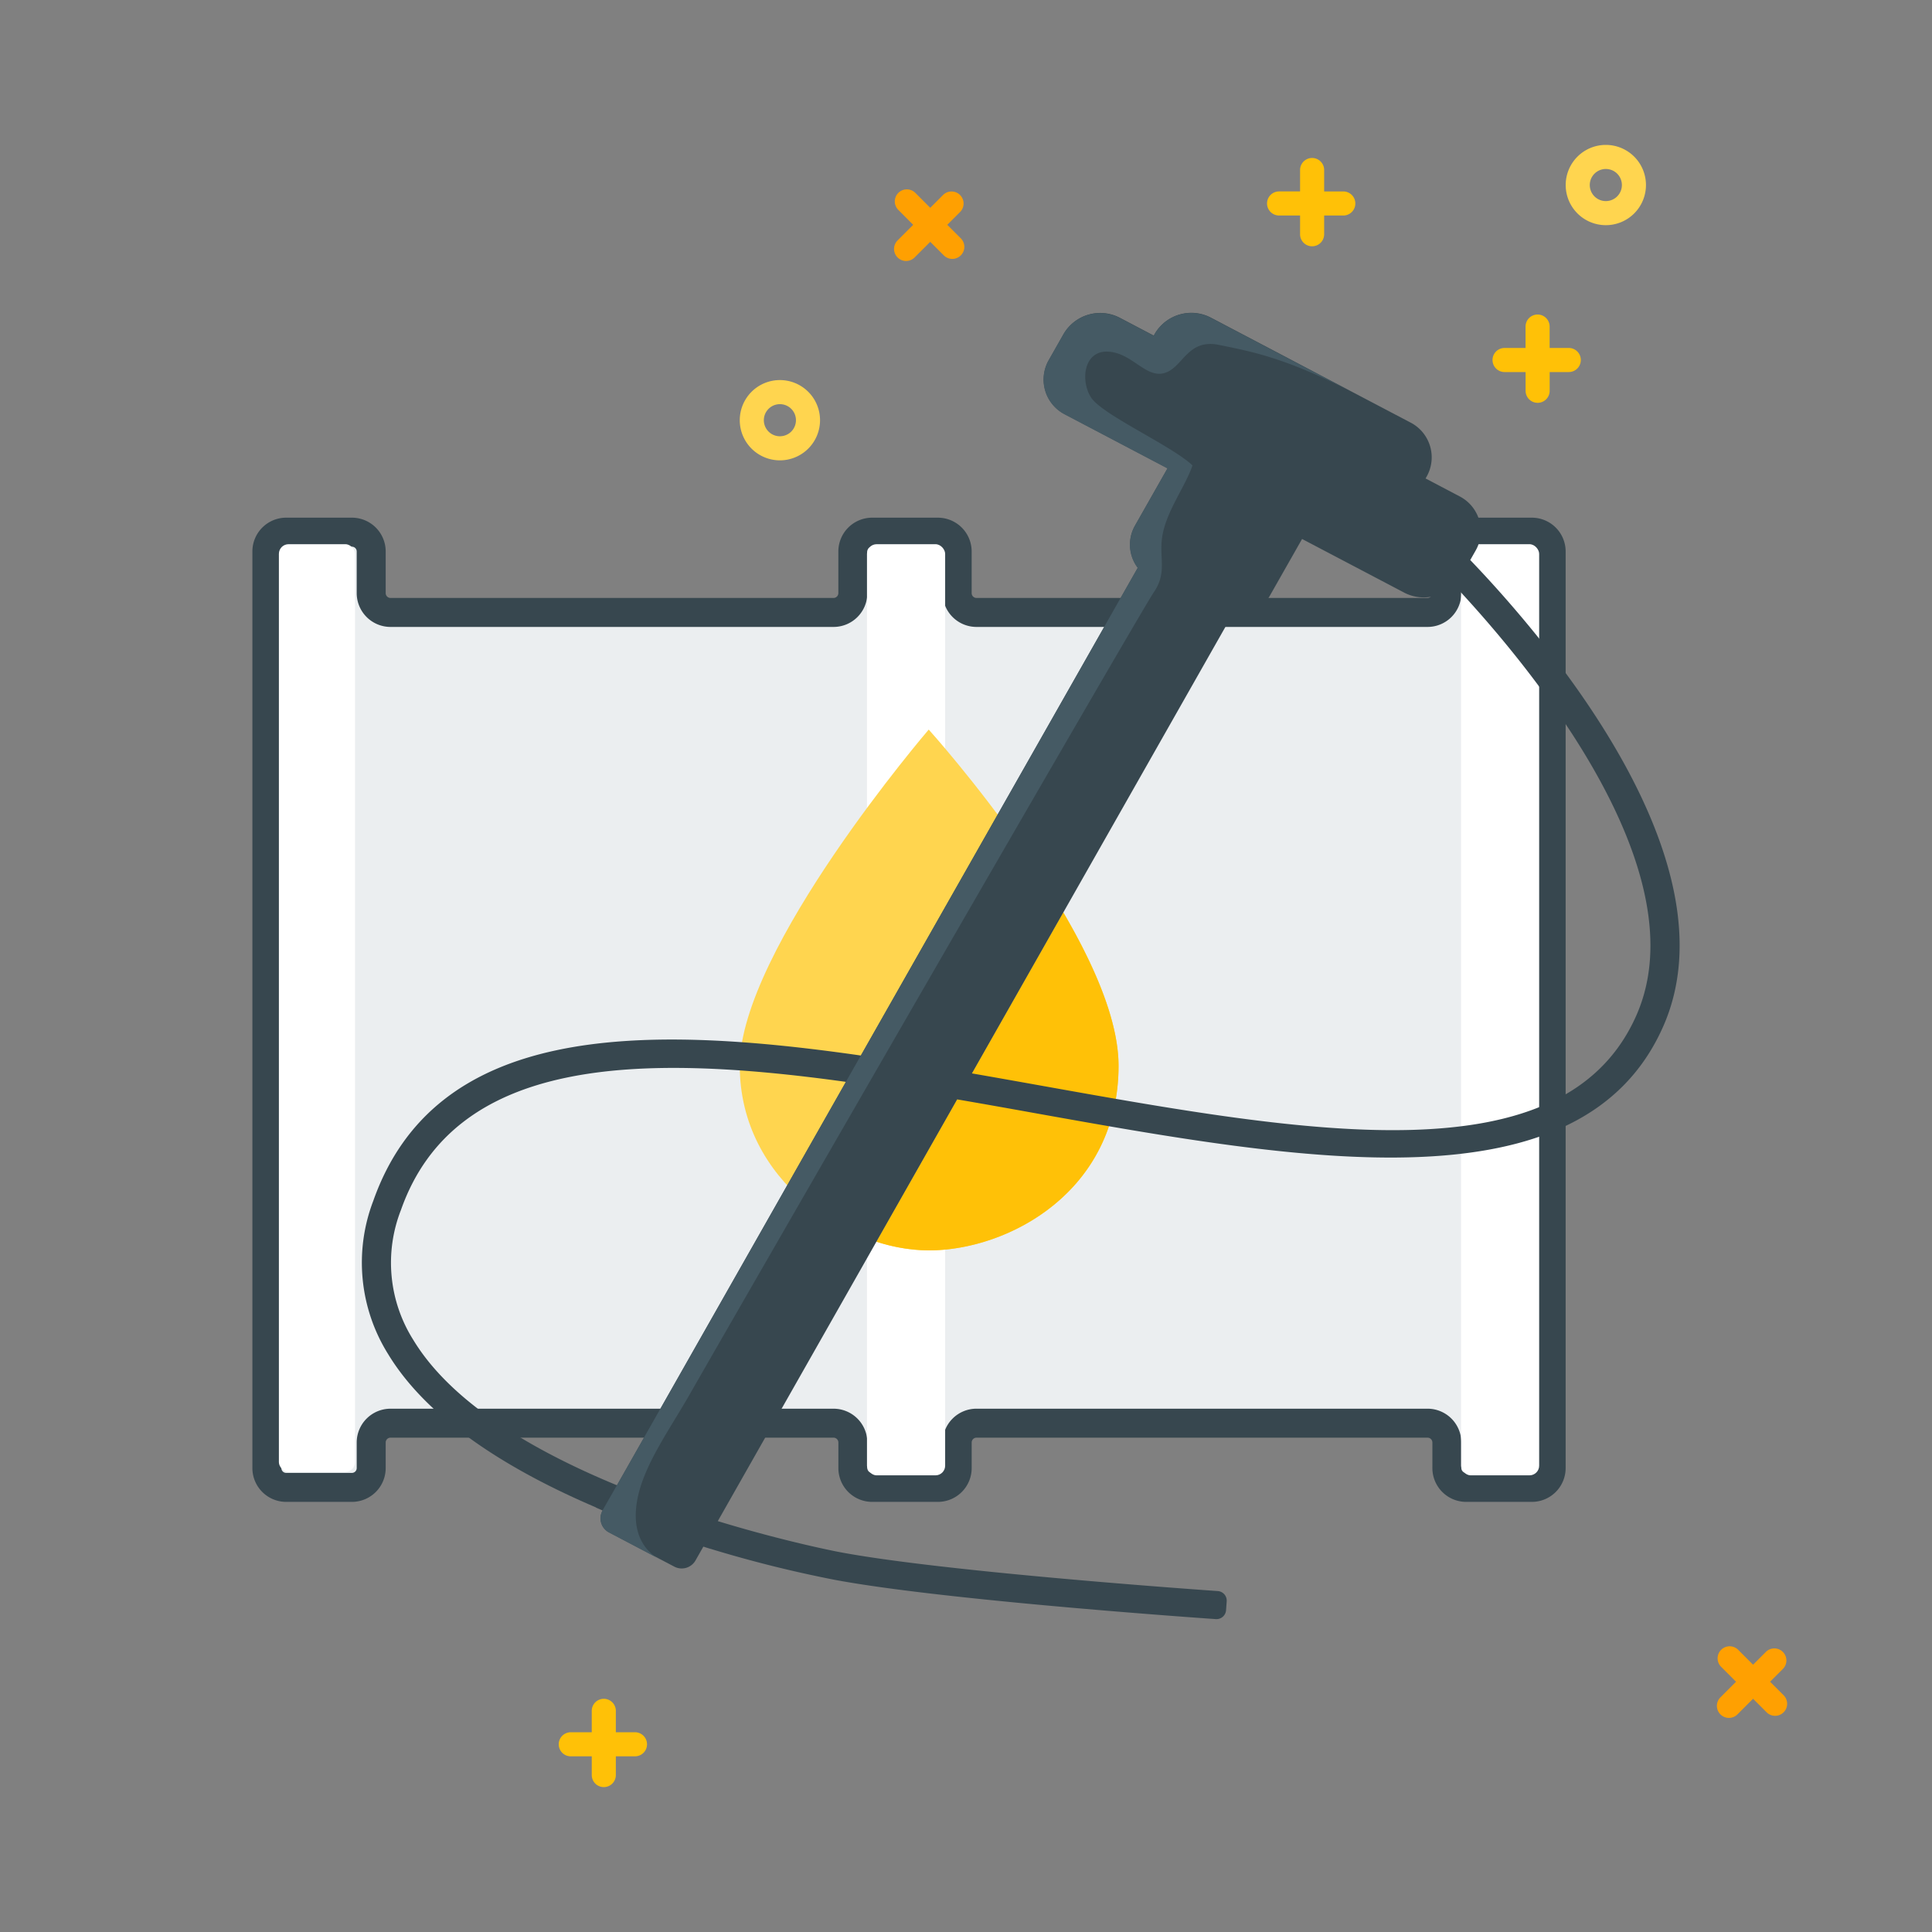 <svg xmlns="http://www.w3.org/2000/svg" viewBox="0 0 200 200"><rect x="0" y="0" width="200" height="200" fill="#808080" stroke="none"/><title>tank</title><path d="M151.777,55.089a2,2,0,0,0-2,2V61.4a2,2,0,0,1-2,2H101.088a2,2,0,0,1-2-2v-4.31a2,2,0,0,0-2-2h-6.8a2,2,0,0,0-2,2V61.4a2,2,0,0,1-2,2H40.427a2,2,0,0,1-2-2v-4.31a2,2,0,0,0-2-2h-6.8a2,2,0,0,0-2,2v94.885a2,2,0,0,0,2,2h6.8a2,2,0,0,0,2-2v-2.648a2,2,0,0,1,2-2H86.286a2,2,0,0,1,2,2v2.648a2,2,0,0,0,2,2h6.8a2,2,0,0,0,2-2v-2.648a2,2,0,0,1,2-2h46.689a2,2,0,0,1,2,2v2.648a2,2,0,0,0,2,2h6.8a2,2,0,0,0,2-2V57.089a2,2,0,0,0-2-2Z" fill="#ebeef0"/><path d="M158.58,155.474h-6.8a3.5,3.5,0,0,1-3.5-3.5v-2.647a.5.5,0,0,0-.5-.5H101.088a.5.5,0,0,0-.5.5v2.647a3.5,3.5,0,0,1-3.5,3.5h-6.8a3.5,3.5,0,0,1-3.5-3.5v-2.647a.5.5,0,0,0-.5-.5H40.427a.5.5,0,0,0-.5.5v2.647a3.5,3.5,0,0,1-3.5,3.5h-6.8a3.5,3.5,0,0,1-3.5-3.5V57.089a3.5,3.5,0,0,1,3.5-3.5h6.8a3.5,3.5,0,0,1,3.5,3.5V61.4a.5.5,0,0,0,.5.5H86.286a.5.5,0,0,0,.5-.5v-4.31a3.5,3.5,0,0,1,3.5-3.5h6.8a3.5,3.5,0,0,1,3.5,3.5V61.4a.5.5,0,0,0,.5.5h46.689a.5.5,0,0,0,.5-.5v-4.31a3.5,3.5,0,0,1,3.5-3.5h6.8a3.5,3.5,0,0,1,3.5,3.5v94.885A3.5,3.5,0,0,1,158.58,155.474Zm-57.492-9.647h46.689a3.5,3.5,0,0,1,3.5,3.5v2.647a.5.5,0,0,0,.5.5h6.8a.5.5,0,0,0,.5-.5V57.089a.5.5,0,0,0-.5-.5h-6.8a.5.5,0,0,0-.5.5V61.4a3.5,3.5,0,0,1-3.5,3.5H101.088a3.5,3.5,0,0,1-3.5-3.5v-4.31a.5.5,0,0,0-.5-.5h-6.8a.5.5,0,0,0-.5.5V61.4a3.5,3.5,0,0,1-3.5,3.5H40.427a3.5,3.5,0,0,1-3.5-3.5v-4.31a.5.5,0,0,0-.5-.5h-6.8a.5.5,0,0,0-.5.5v94.885a.5.5,0,0,0,.5.5h6.8a.5.5,0,0,0,.5-.5v-2.647a3.5,3.5,0,0,1,3.5-3.5H86.286a3.5,3.5,0,0,1,3.5,3.5v2.647a.5.5,0,0,0,.5.5h6.8a.5.5,0,0,0,.5-.5v-2.647A3.5,3.5,0,0,1,101.088,145.827Z" fill="#37474f"/><rect x="28.871" y="56.335" width="7.879" height="96.031" rx="1" ry="1" fill="#fff"/><rect x="89.75" y="56.335" width="8.092" height="96.392" rx="1" ry="1" fill="#fff"/><rect x="151.25" y="56.335" width="8.083" height="96.392" rx="1" ry="1" fill="#fff"/><path d="M96.142,75.525s19.65,21.812,19.65,34.8-11.361,19.116-19.65,19.116S76.58,122.335,76.58,110.326,96.142,75.525,96.142,75.525Z" fill="#ffd54f"/><path d="M110.074,94.456l-9.458,16.663-1.527,2.69L90.727,128.54a17.952,17.952,0,0,0,5.416.9c6.821,0,15.716-4.153,18.655-12.86a18.364,18.364,0,0,0,.714-2.829,20.565,20.565,0,0,0,.281-3.427C115.792,105.694,113.289,99.942,110.074,94.456Z" fill="#ffc107"/><path d="M152.2,57.974l.574-1.01a4.052,4.052,0,0,0-1.7-5.593l-3.5-1.842.121-.208a4.056,4.056,0,0,0-1.705-5.593L125.368,32.889a4.38,4.38,0,0,0-5.81,1.643l-.12.208-3.5-1.838a4.386,4.386,0,0,0-5.814,1.643l-1.568,2.761a4.052,4.052,0,0,0,1.705,5.589l10.609,5.577-3.381,5.955a3.977,3.977,0,0,0,.3,4.341l-28.668,50.5c-23.27-3.345-44.085-3.1-50.481,15.049a17.874,17.874,0,0,0,1.539,15.861c4.238,6.99,12.855,12.171,21.513,15.868l-.009.016c.232.1.466.2.694.3l.011,0h0a1.644,1.644,0,0,0,.665,2.267l6.748,3.547A1.644,1.644,0,0,0,72,161.535l.81-1.428c.242.078.483.151.72.225l0-.005a127.6,127.6,0,0,0,12.839,3.209c10.468,1.968,34.268,3.708,39.492,4.074a.994.994,0,0,0,1.06-.925l.066-.911a.994.994,0,0,0-.921-1.067c-5.156-.363-28.964-2.114-39.124-4.028-.135-.025-5.561-1.055-12.636-3.213l24.782-43.657q3.956.683,7.92,1.4c27.879,4.994,56.707,10.155,65.157-8.929C179.762,89.125,160.044,66.154,152.2,57.974ZM63.87,153.757c-8.53-3.52-17.09-8.459-21.082-15.044a14.973,14.973,0,0,1-1.281-13.457c5.576-15.822,24.532-16.246,46.07-13.261Zm105.518-48.625c-7.5,16.942-33.893,12.214-61.826,7.215q-3.471-.622-6.946-1.229L127.45,63.845a4.3,4.3,0,0,0,3.96-2.1l3.381-5.951L145.4,61.368a4.359,4.359,0,0,0,5.1-.835C158.268,68.817,176.047,90.1,169.388,105.132Z" fill="#37474f"/><path d="M68.018,161.267a2.949,2.949,0,0,0,.382.2Z" fill="#455a64"/><path d="M125.35,32.907a4.38,4.38,0,0,0-5.81,1.643l-.12.208-3.5-1.838a4.386,4.386,0,0,0-5.813,1.643l-1.568,2.761a4.052,4.052,0,0,0,1.705,5.589l10.609,5.577-3.381,5.955a3.977,3.977,0,0,0,.3,4.341L89.1,109.288l-1.546,2.723L63.852,153.775l-1.491,2.6.011,0h0a1.644,1.644,0,0,0,.665,2.267l4.981,2.618c-.764-.464-2.4-1.827-2.186-4.921.277-4.016,3.324-8.033,5.678-12.188s46.4-80.6,47.919-82.82.415-3.739.97-6.232,2.354-4.847,3.047-6.925c-2.216-2.077-9.418-5.263-10.525-7.063s-.693-4.847,1.8-4.709,3.878,2.77,5.817,2.216,2.355-3.6,5.678-2.908,7.023,1.292,14.794,5.421Z" fill="#455a64"/><path d="M166.235,23.31a4.155,4.155,0,1,0-4.155-4.155A4.155,4.155,0,0,0,166.235,23.31Zm0-5.817a1.662,1.662,0,1,1-1.662,1.662A1.664,1.664,0,0,1,166.235,17.493Z" fill="#ffd54f"/><path d="M80.735,47.655A4.155,4.155,0,1,0,76.58,43.5,4.155,4.155,0,0,0,80.735,47.655Zm0-5.817A1.662,1.662,0,1,1,79.073,43.5,1.664,1.664,0,0,1,80.735,41.838Z" fill="#ffd54f"/><path d="M179.714,174.093l-1.616,1.616a1.246,1.246,0,0,0,1.763,1.763l1.616-1.616,1.4,1.4a1.246,1.246,0,1,0,1.763-1.763l-1.4-1.4,1.322-1.322a1.246,1.246,0,1,0-1.763-1.763l-1.322,1.322-1.542-1.542a1.246,1.246,0,0,0-1.763,1.763Z" fill="#ffa001"/><path d="M94.533,23.273l-1.616,1.616a1.246,1.246,0,0,0,1.763,1.763L96.3,25.036l1.4,1.4a1.246,1.246,0,0,0,1.763-1.763l-1.4-1.4,1.322-1.322a1.246,1.246,0,0,0-1.763-1.763L96.3,21.51l-1.542-1.542a1.246,1.246,0,1,0-1.763,1.763Z" fill="#ffa001"/><path d="M155.756,38.515h2.173v1.939a1.246,1.246,0,1,0,2.493,0V38.515H162.4a1.246,1.246,0,0,0,0-2.493h-1.982V33.806a1.246,1.246,0,1,0-2.493,0v2.216h-2.173a1.246,1.246,0,0,0,0,2.493Z" fill="#ffc107"/><path d="M132.41,22.311h2.173V24.25a1.246,1.246,0,1,0,2.493,0V22.311h1.982a1.246,1.246,0,0,0,0-2.493h-1.982V17.6a1.246,1.246,0,1,0-2.493,0v2.216H132.41a1.246,1.246,0,0,0,0,2.493Z" fill="#ffc107"/><path d="M16.246,38.385h2.173v1.939a1.246,1.246,0,0,0,2.493,0V38.385h1.982a1.246,1.246,0,1,0,0-2.493H20.912V33.676a1.246,1.246,0,1,0-2.493,0v2.216H16.246a1.246,1.246,0,0,0,0,2.493Z" fill="none"/><path d="M59.086,181.815h2.173v1.939a1.246,1.246,0,0,0,2.493,0v-1.939h1.982a1.246,1.246,0,0,0,0-2.493H63.751v-2.216a1.246,1.246,0,0,0-2.493,0v2.216H59.086a1.246,1.246,0,0,0,0,2.493Z" fill="#ffc107"/></svg>